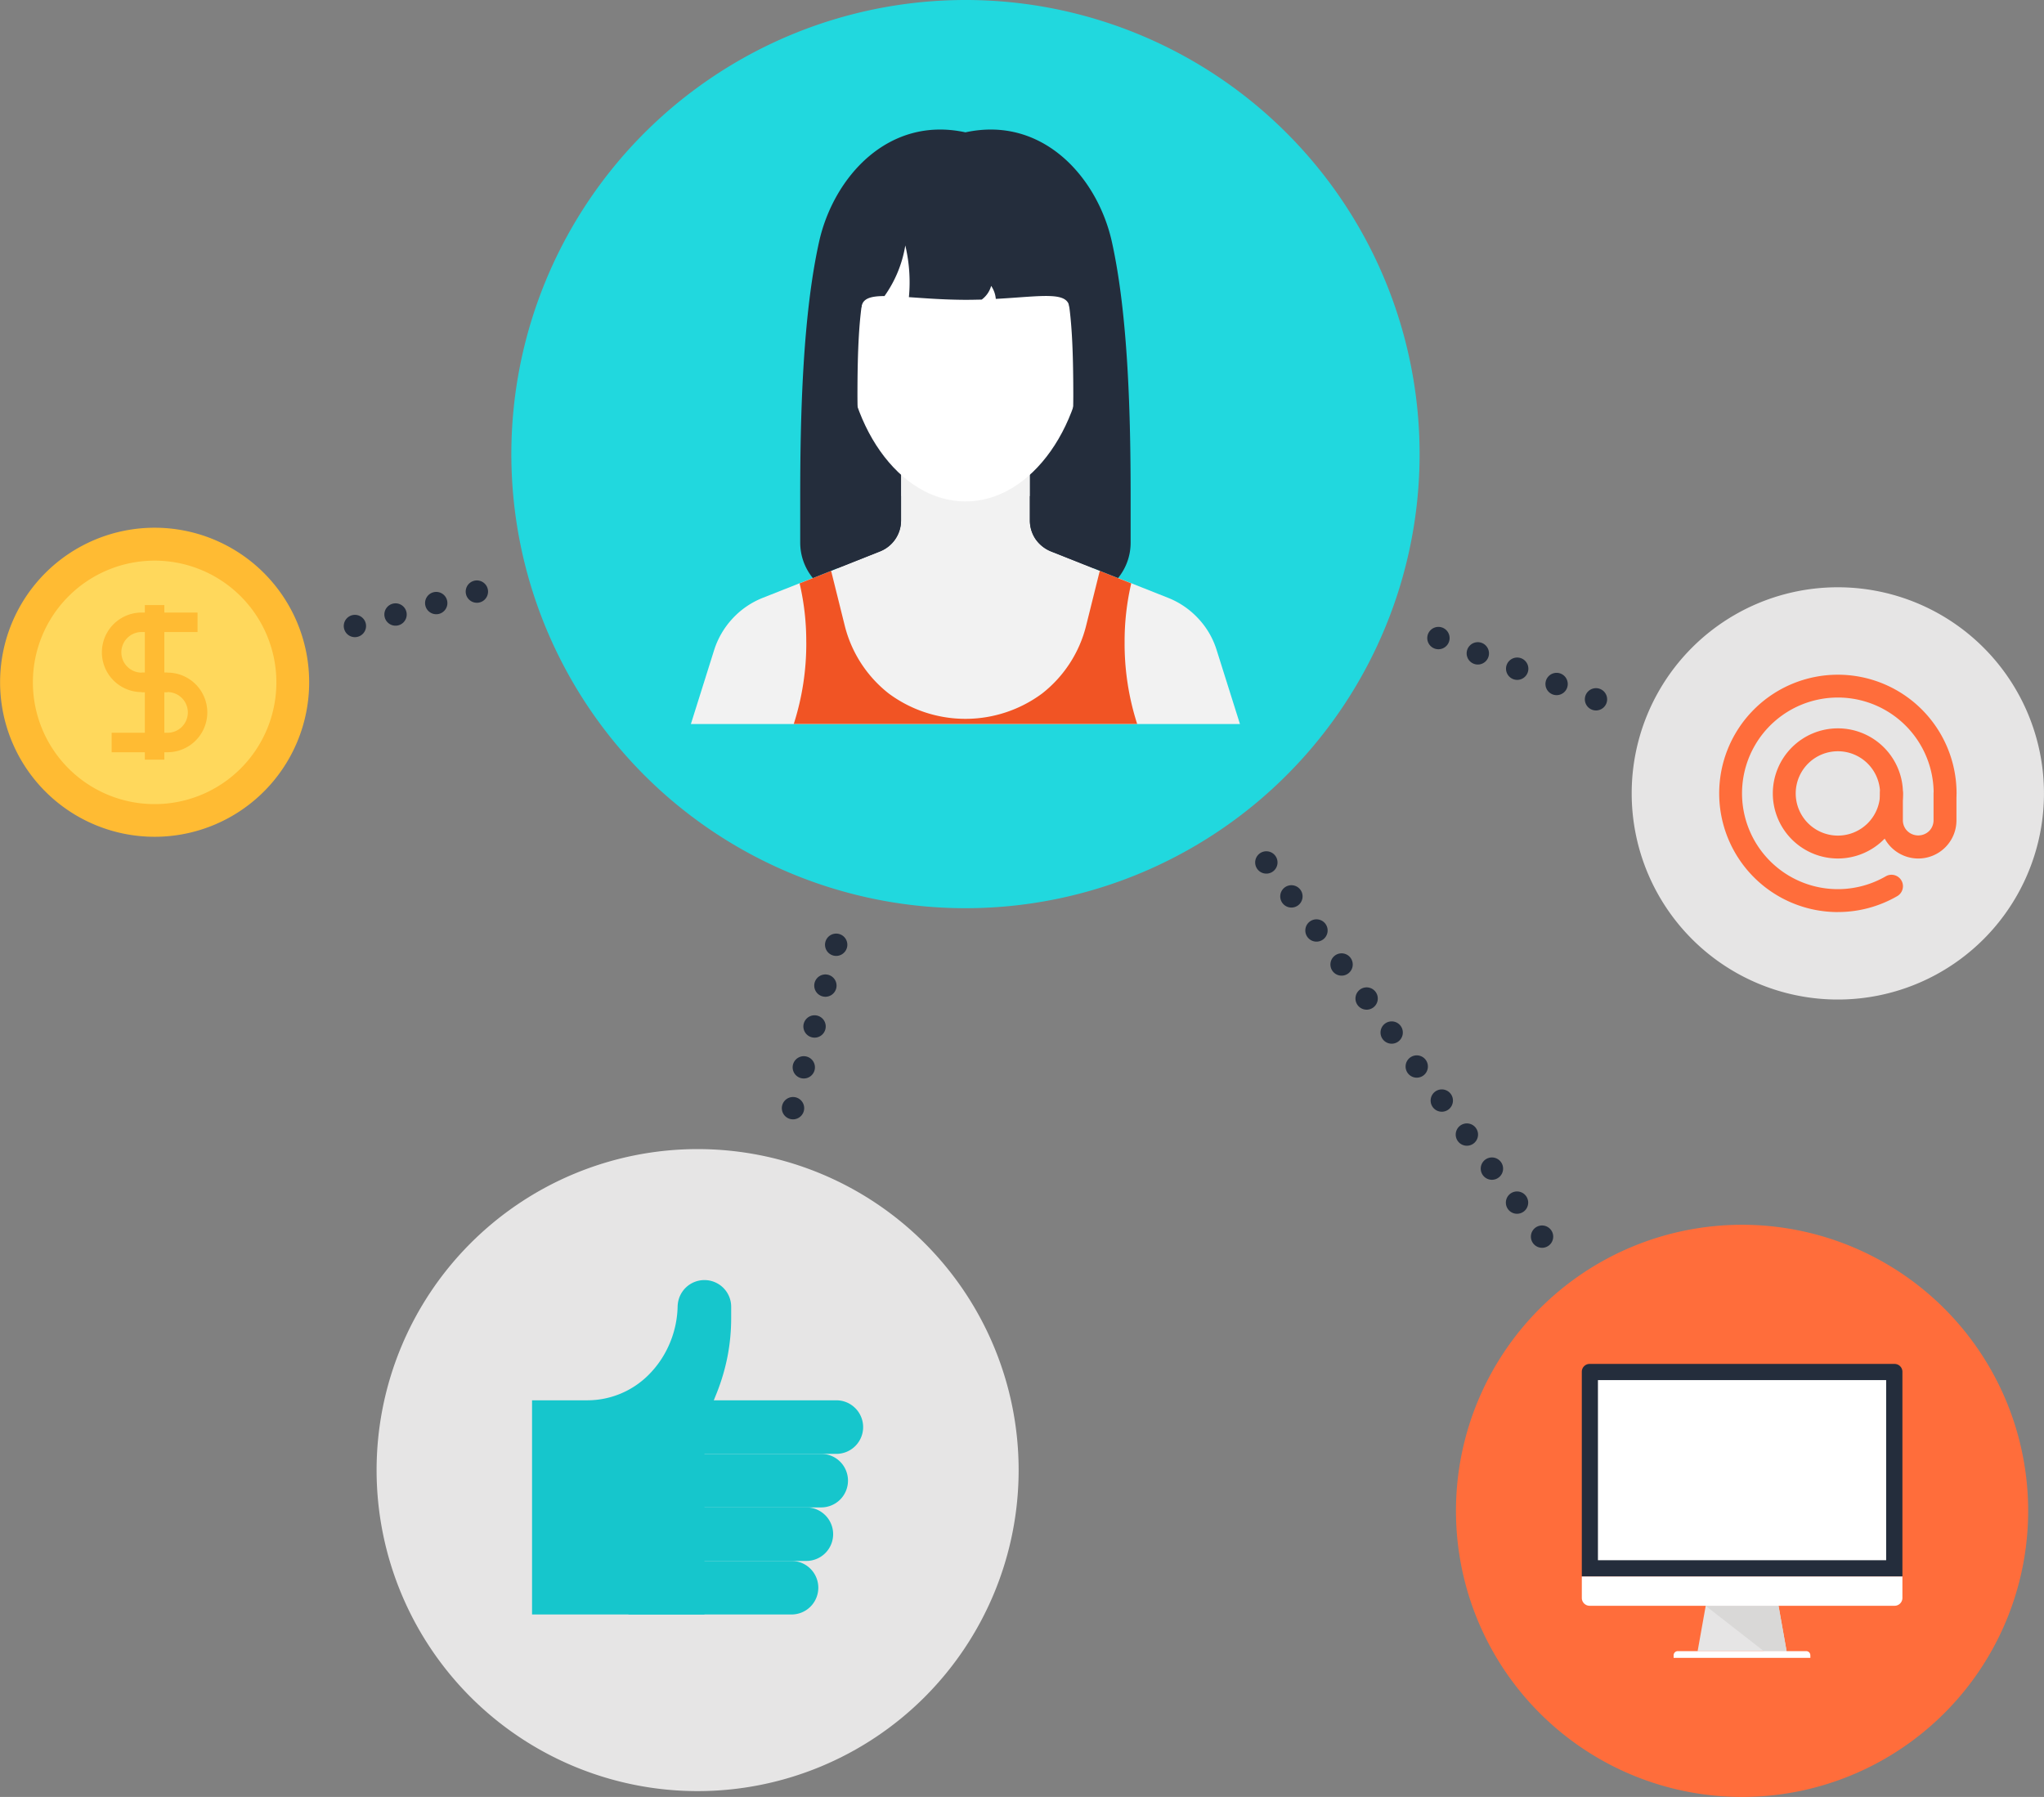 <svg id="グループ_10626" data-name="グループ 10626" xmlns="http://www.w3.org/2000/svg" xmlns:xlink="http://www.w3.org/1999/xlink" width="132.265" height="116.284" viewBox="0 0 132.265 116.284">
  <rect x="0" y="0" width="132.265" height="116.284" fill="#808080" stroke="none"/>
  <defs>
    <clipPath id="clip-path">
      <rect id="長方形_9112" data-name="長方形 9112" width="132.265" height="116.284" fill="none"/>
    </clipPath>
  </defs>
  <g id="グループ_10625" data-name="グループ 10625" clip-path="url(#clip-path)">
    <path id="パス_20188" data-name="パス 20188" d="M136.2,62.365a13.339,13.339,0,1,0,13.335-13.342A13.332,13.332,0,0,0,136.2,62.365" transform="translate(-30.615 -11.019)" fill="#e6e5e5"/>
    <path id="パス_20189" data-name="パス 20189" d="M151.183,71.682A7.68,7.68,0,1,1,158.863,64a.741.741,0,1,1-1.482,0,6.2,6.2,0,1,0-3.1,5.368.741.741,0,0,1,.744,1.282,7.661,7.661,0,0,1-3.842,1.03" transform="translate(-32.256 -12.66)" fill="#ff6d3b"/>
    <path id="パス_20190" data-name="パス 20190" d="M152.19,69.221a4.211,4.211,0,1,1,4.211-4.212,4.215,4.215,0,0,1-4.211,4.212m0-6.94a2.729,2.729,0,1,0,2.729,2.728,2.73,2.73,0,0,0-2.729-2.728" transform="translate(-33.262 -13.666)" fill="#ff6d3b"/>
    <path id="パス_20191" data-name="パス 20191" d="M159.4,70.228a2.481,2.481,0,0,1-2.475-2.478V66.015a.741.741,0,1,1,1.482,0V67.75a.976.976,0,0,0,.29.7,1.015,1.015,0,0,0,1.409,0,.99.99,0,0,0,.286-.7V66.015a.741.741,0,1,1,1.482,0V67.75a2.469,2.469,0,0,1-2.475,2.478" transform="translate(-35.274 -14.672)" fill="#ff6d3b"/>
    <path id="パス_20192" data-name="パス 20192" d="M121.531,120.747a18.513,18.513,0,1,0,18.509-18.508,18.514,18.514,0,0,0-18.509,18.508" transform="translate(-27.317 -22.981)" fill="#ff6d3b"/>
    <path id="パス_20193" data-name="パス 20193" d="M147.458,136.98H141.7l.524-2.937h4.713Z" transform="translate(-31.849 -30.129)" fill="#e6e5e5"/>
    <path id="パス_20194" data-name="パス 20194" d="M147.61,136.98l-.526-2.937h-4.713l3.768,2.937Z" transform="translate(-32.001 -30.129)" fill="#d9d8d7"/>
    <path id="パス_20195" data-name="パス 20195" d="M148.55,138.263H139.7V138.1a.271.271,0,0,1,.271-.271h8.307a.266.266,0,0,1,.269.271Z" transform="translate(-31.402 -30.981)" fill="#fff"/>
    <path id="パス_20196" data-name="パス 20196" d="M152.78,131.591v1.4a.507.507,0,0,1-.506.5H132.535a.507.507,0,0,1-.5-.5v-1.4Z" transform="translate(-29.677 -29.578)" fill="#fff"/>
    <path id="パス_20197" data-name="パス 20197" d="M152.78,127.6V114.358a.508.508,0,0,0-.506-.505h-19.74a.507.507,0,0,0-.5.505V127.6Z" transform="translate(-29.677 -25.591)" fill="#242d3c"/>
    <rect id="長方形_9110" data-name="長方形 9110" width="18.65" height="11.656" transform="translate(103.401 89.309)" fill="#fff"/>
    <path id="パス_20198" data-name="パス 20198" d="M31.435,116.7A20.773,20.773,0,1,0,52.213,95.92,20.781,20.781,0,0,0,31.435,116.7" transform="translate(-7.066 -21.56)" fill="#e6e5e5"/>
    <path id="パス_20199" data-name="パス 20199" d="M68.511,117.4a1.716,1.716,0,0,0-1.223-.509H58.574v3.465h8.714a1.732,1.732,0,0,0,1.223-2.957" transform="translate(-13.166 -26.274)" fill="#16c6cc"/>
    <path id="パス_20200" data-name="パス 20200" d="M67.073,121.87a1.724,1.724,0,0,0-1.225-.507H56.531v3.463h9.317a1.732,1.732,0,0,0,1.225-2.956" transform="translate(-12.707 -27.279)" fill="#16c6cc"/>
    <path id="パス_20201" data-name="パス 20201" d="M65.651,126.338a1.725,1.725,0,0,0-1.223-.508H54.485v3.464h9.943a1.732,1.732,0,0,0,1.223-2.957" transform="translate(-12.247 -28.283)" fill="#16c6cc"/>
    <path id="パス_20202" data-name="パス 20202" d="M64.235,130.809a1.718,1.718,0,0,0-1.224-.509H52.454v3.464H63.011a1.732,1.732,0,0,0,1.224-2.956" transform="translate(-11.79 -29.288)" fill="#16c6cc"/>
    <path id="パス_20203" data-name="パス 20203" d="M56.789,107.359a1.733,1.733,0,0,0-2.957,1.224v-.176a6.474,6.474,0,0,1-.5,2.51,6.359,6.359,0,0,1-1.419,2.109,5.6,5.6,0,0,1-3.92,1.607H44.41v13.859H55.564V116.136l.788-1.952a13.285,13.285,0,0,0,.707-2.39,12.957,12.957,0,0,0,.236-2.478v-.732a1.717,1.717,0,0,0-.506-1.224" transform="translate(-9.982 -24.017)" fill="#16c6cc"/>
    <path id="パス_20204" data-name="パス 20204" d="M101.455,29.384A29.386,29.386,0,1,1,72.068,0a29.384,29.384,0,0,1,29.387,29.384" transform="translate(-9.594)" fill="#21d8de"/>
    <path id="パス_20205" data-name="パス 20205" d="M85.533,22.3H70.78L69.774,43.746H86.54Z" transform="translate(-15.683 -5.012)" fill="#242d3c"/>
    <path id="パス_20206" data-name="パス 20206" d="M91.691,50.756a5.261,5.261,0,0,0-1.182-2.035,5.352,5.352,0,0,0-1.937-1.336l-7.619-3.02a2.233,2.233,0,0,1-.98-.788,2.153,2.153,0,0,1-.368-1.2V38.657H71.269v3.718a2.153,2.153,0,0,1-1.349,1.991L62.3,47.385a5.334,5.334,0,0,0-1.939,1.336,5.392,5.392,0,0,0-1.187,2.035l-1.505,4.788H93.2Z" transform="translate(-12.963 -8.689)" fill="#f2f2f2"/>
    <path id="パス_20207" data-name="パス 20207" d="M67.066,52.261a17.009,17.009,0,0,1-.811,5.3H88.478a16.94,16.94,0,0,1-.814-5.3,16.506,16.506,0,0,1,.429-3.8l-2.036-.809-.878,3.527a8.037,8.037,0,0,1-2.853,4.409,8.328,8.328,0,0,1-9.924,0,8.049,8.049,0,0,1-2.852-4.409l-.877-3.527-2.04.809a16.377,16.377,0,0,1,.431,3.8" transform="translate(-14.892 -10.71)" fill="#f15424"/>
    <path id="パス_20208" data-name="パス 20208" d="M78.323,14.316c-4.558,0-7.808,3.327-7.808,10.364,0,5.954,3.5,10.987,7.808,10.987s7.806-5.033,7.806-10.987c0-7.038-3.249-10.364-7.806-10.364" transform="translate(-15.85 -3.218)" fill="#fff"/>
    <path id="パス_20209" data-name="パス 20209" d="M85.456,14.8H71.441s-1,7.007.275,8.43c.054-.576.567-.743,1.492-.744a7.819,7.819,0,0,0,1.347-3.275,10.3,10.3,0,0,1,.233,3.345c1,.068,2.224.167,3.66.173.366,0,.716-.008,1.053-.016a1.648,1.648,0,0,0,.61-.886,1.759,1.759,0,0,1,.3.842c3-.166,4.672-.513,4.765.561,1.277-1.423.282-8.43.282-8.43" transform="translate(-15.974 -3.327)" fill="#242d3c"/>
    <path id="パス_20210" data-name="パス 20210" d="M71.971,38.107a2.151,2.151,0,0,0,1.348-1.99V34.534H70.974a47.479,47.479,0,0,1-.476-6.462c0-6.113.42-8.4,2.11-10.464a9.463,9.463,0,0,1,4.878-3.215,9.457,9.457,0,0,1,4.879,3.215c1.691,2.061,2.1,4.351,2.1,10.464A47.559,47.559,0,0,1,84,34.534H81.656v1.584a2.152,2.152,0,0,0,.368,1.2,2.223,2.223,0,0,0,.98.788l4.357,1.731a3.612,3.612,0,0,0,.814-2.289V34.534c0-5.071-.146-11.669-1.222-16.492-.935-4.138-4.468-8.133-9.467-7.047-5-1.086-8.528,2.909-9.463,7.047-1.078,4.823-1.229,11.421-1.229,16.492v3.016a3.629,3.629,0,0,0,.818,2.289Z" transform="translate(-15.013 -2.431)" fill="#242d3c"/>
    <path id="パス_20211" data-name="パス 20211" d="M20.006,54.052a10,10,0,1,1-10-10,10,10,0,0,1,10,10" transform="translate(0 -9.902)" fill="#fb3"/>
    <path id="パス_20212" data-name="パス 20212" d="M18.5,54.669a7.878,7.878,0,1,1-7.874-7.87,7.879,7.879,0,0,1,7.874,7.87" transform="translate(-0.616 -10.519)" fill="#ffd85c"/>
    <path id="パス_20213" data-name="パス 20213" d="M12.75,56.28H11.079a2.574,2.574,0,0,1,0-5.148h3.615v1.26H11.079a1.314,1.314,0,0,0,0,2.629H12.75Z" transform="translate(-1.912 -11.493)" fill="#fb3"/>
    <path id="パス_20214" data-name="パス 20214" d="M12.933,61.3H9.318V60.04h3.615a1.316,1.316,0,0,0,0-2.633H11.261v-1.26h1.671a2.576,2.576,0,0,1,0,5.152" transform="translate(-2.094 -12.621)" fill="#fb3"/>
    <rect id="長方形_9111" data-name="長方形 9111" width="1.26" height="10.004" transform="translate(9.373 39.155)" fill="#fb3"/>
    <path id="パス_20215" data-name="パス 20215" d="M105.924,72.364a.723.723,0,1,1,.153-1.009.723.723,0,0,1-.153,1.009" transform="translate(-23.55 -15.972)" fill="#242d3c"/>
    <path id="パス_20216" data-name="パス 20216" d="M108.015,75.2a.723.723,0,1,1,.154-1.009.724.724,0,0,1-.154,1.009" transform="translate(-24.02 -16.611)" fill="#242d3c"/>
    <path id="パス_20217" data-name="パス 20217" d="M110.108,78.043a.722.722,0,1,1,.152-1.009.722.722,0,0,1-.152,1.009" transform="translate(-24.491 -17.249)" fill="#242d3c"/>
    <path id="パス_20218" data-name="パス 20218" d="M112.2,80.884a.722.722,0,1,1,.155-1.011.723.723,0,0,1-.155,1.011" transform="translate(-24.961 -17.887)" fill="#242d3c"/>
    <path id="パス_20219" data-name="パス 20219" d="M114.292,83.724a.722.722,0,1,1,.153-1.01.721.721,0,0,1-.153,1.01" transform="translate(-25.431 -18.526)" fill="#242d3c"/>
    <path id="パス_20220" data-name="パス 20220" d="M116.384,86.563a.722.722,0,1,1,.153-1.009.724.724,0,0,1-.153,1.009" transform="translate(-25.901 -19.164)" fill="#242d3c"/>
    <path id="パス_20221" data-name="パス 20221" d="M118.478,89.4a.722.722,0,1,1,.152-1.009.725.725,0,0,1-.152,1.009" transform="translate(-26.372 -19.803)" fill="#242d3c"/>
    <path id="パス_20222" data-name="パス 20222" d="M120.568,92.242a.722.722,0,1,1,.153-1.009.724.724,0,0,1-.153,1.009" transform="translate(-26.842 -20.441)" fill="#242d3c"/>
    <path id="パス_20223" data-name="パス 20223" d="M122.657,95.082a.722.722,0,1,1,.157-1.011.721.721,0,0,1-.157,1.011" transform="translate(-27.312 -21.078)" fill="#242d3c"/>
    <path id="パス_20224" data-name="パス 20224" d="M124.753,97.922a.723.723,0,1,1,.153-1.009.721.721,0,0,1-.153,1.009" transform="translate(-27.783 -21.717)" fill="#242d3c"/>
    <path id="パス_20225" data-name="パス 20225" d="M126.844,100.762A.722.722,0,1,1,127,99.753a.723.723,0,0,1-.155,1.009" transform="translate(-28.252 -22.356)" fill="#242d3c"/>
    <path id="パス_20226" data-name="パス 20226" d="M128.937,103.6a.722.722,0,1,1,.152-1.009.722.722,0,0,1-.152,1.009" transform="translate(-28.723 -22.994)" fill="#242d3c"/>
    <path id="パス_20227" data-name="パス 20227" d="M69.4,79.352a.722.722,0,1,1,.884-.515.724.724,0,0,1-.884.515" transform="translate(-15.477 -17.517)" fill="#242d3c"/>
    <path id="パス_20228" data-name="パス 20228" d="M68.5,82.761a.722.722,0,1,1,.884-.514.722.722,0,0,1-.884.514" transform="translate(-15.275 -18.283)" fill="#242d3c"/>
    <path id="パス_20229" data-name="パス 20229" d="M67.6,86.174a.723.723,0,1,1,.881-.515.721.721,0,0,1-.881.515" transform="translate(-15.073 -19.05)" fill="#242d3c"/>
    <path id="パス_20230" data-name="パス 20230" d="M66.7,89.584a.721.721,0,1,1,.881-.514.721.721,0,0,1-.881.514" transform="translate(-14.871 -19.817)" fill="#242d3c"/>
    <path id="パス_20231" data-name="パス 20231" d="M65.8,92.995a.723.723,0,1,1,.883-.514.727.727,0,0,1-.883.514" transform="translate(-14.669 -20.583)" fill="#242d3c"/>
    <path id="パス_20232" data-name="パス 20232" d="M38.9,49.37a.723.723,0,1,1,.895.5.724.724,0,0,1-.895-.5" transform="translate(-8.738 -10.891)" fill="#242d3c"/>
    <path id="パス_20233" data-name="パス 20233" d="M35.508,50.327a.722.722,0,1,1,.891.5.723.723,0,0,1-.891-.5" transform="translate(-7.975 -11.106)" fill="#242d3c"/>
    <path id="パス_20234" data-name="パス 20234" d="M32.111,51.283a.723.723,0,1,1,.892.5.722.722,0,0,1-.892-.5" transform="translate(-7.212 -11.321)" fill="#242d3c"/>
    <path id="パス_20235" data-name="パス 20235" d="M28.721,52.24a.721.721,0,1,1,.888.5.717.717,0,0,1-.888-.5" transform="translate(-6.449 -11.536)" fill="#242d3c"/>
    <path id="パス_20236" data-name="パス 20236" d="M120.533,53.312a.723.723,0,1,1-.413-.933.725.725,0,0,1,.413.933" transform="translate(-26.778 -11.762)" fill="#242d3c"/>
    <path id="パス_20237" data-name="パス 20237" d="M123.82,54.592a.723.723,0,1,1-.412-.937.726.726,0,0,1,.412.937" transform="translate(-27.518 -12.049)" fill="#242d3c"/>
    <path id="パス_20238" data-name="パス 20238" d="M127.107,55.87a.723.723,0,1,1-.412-.933.723.723,0,0,1,.412.933" transform="translate(-28.256 -12.337)" fill="#242d3c"/>
    <path id="パス_20239" data-name="パス 20239" d="M130.394,57.149a.722.722,0,1,1-.412-.936.725.725,0,0,1,.412.936" transform="translate(-28.995 -12.624)" fill="#242d3c"/>
    <path id="パス_20240" data-name="パス 20240" d="M133.681,58.427a.721.721,0,1,1-.412-.934.722.722,0,0,1,.412.934" transform="translate(-29.734 -12.912)" fill="#242d3c"/>
  </g>
</svg>
